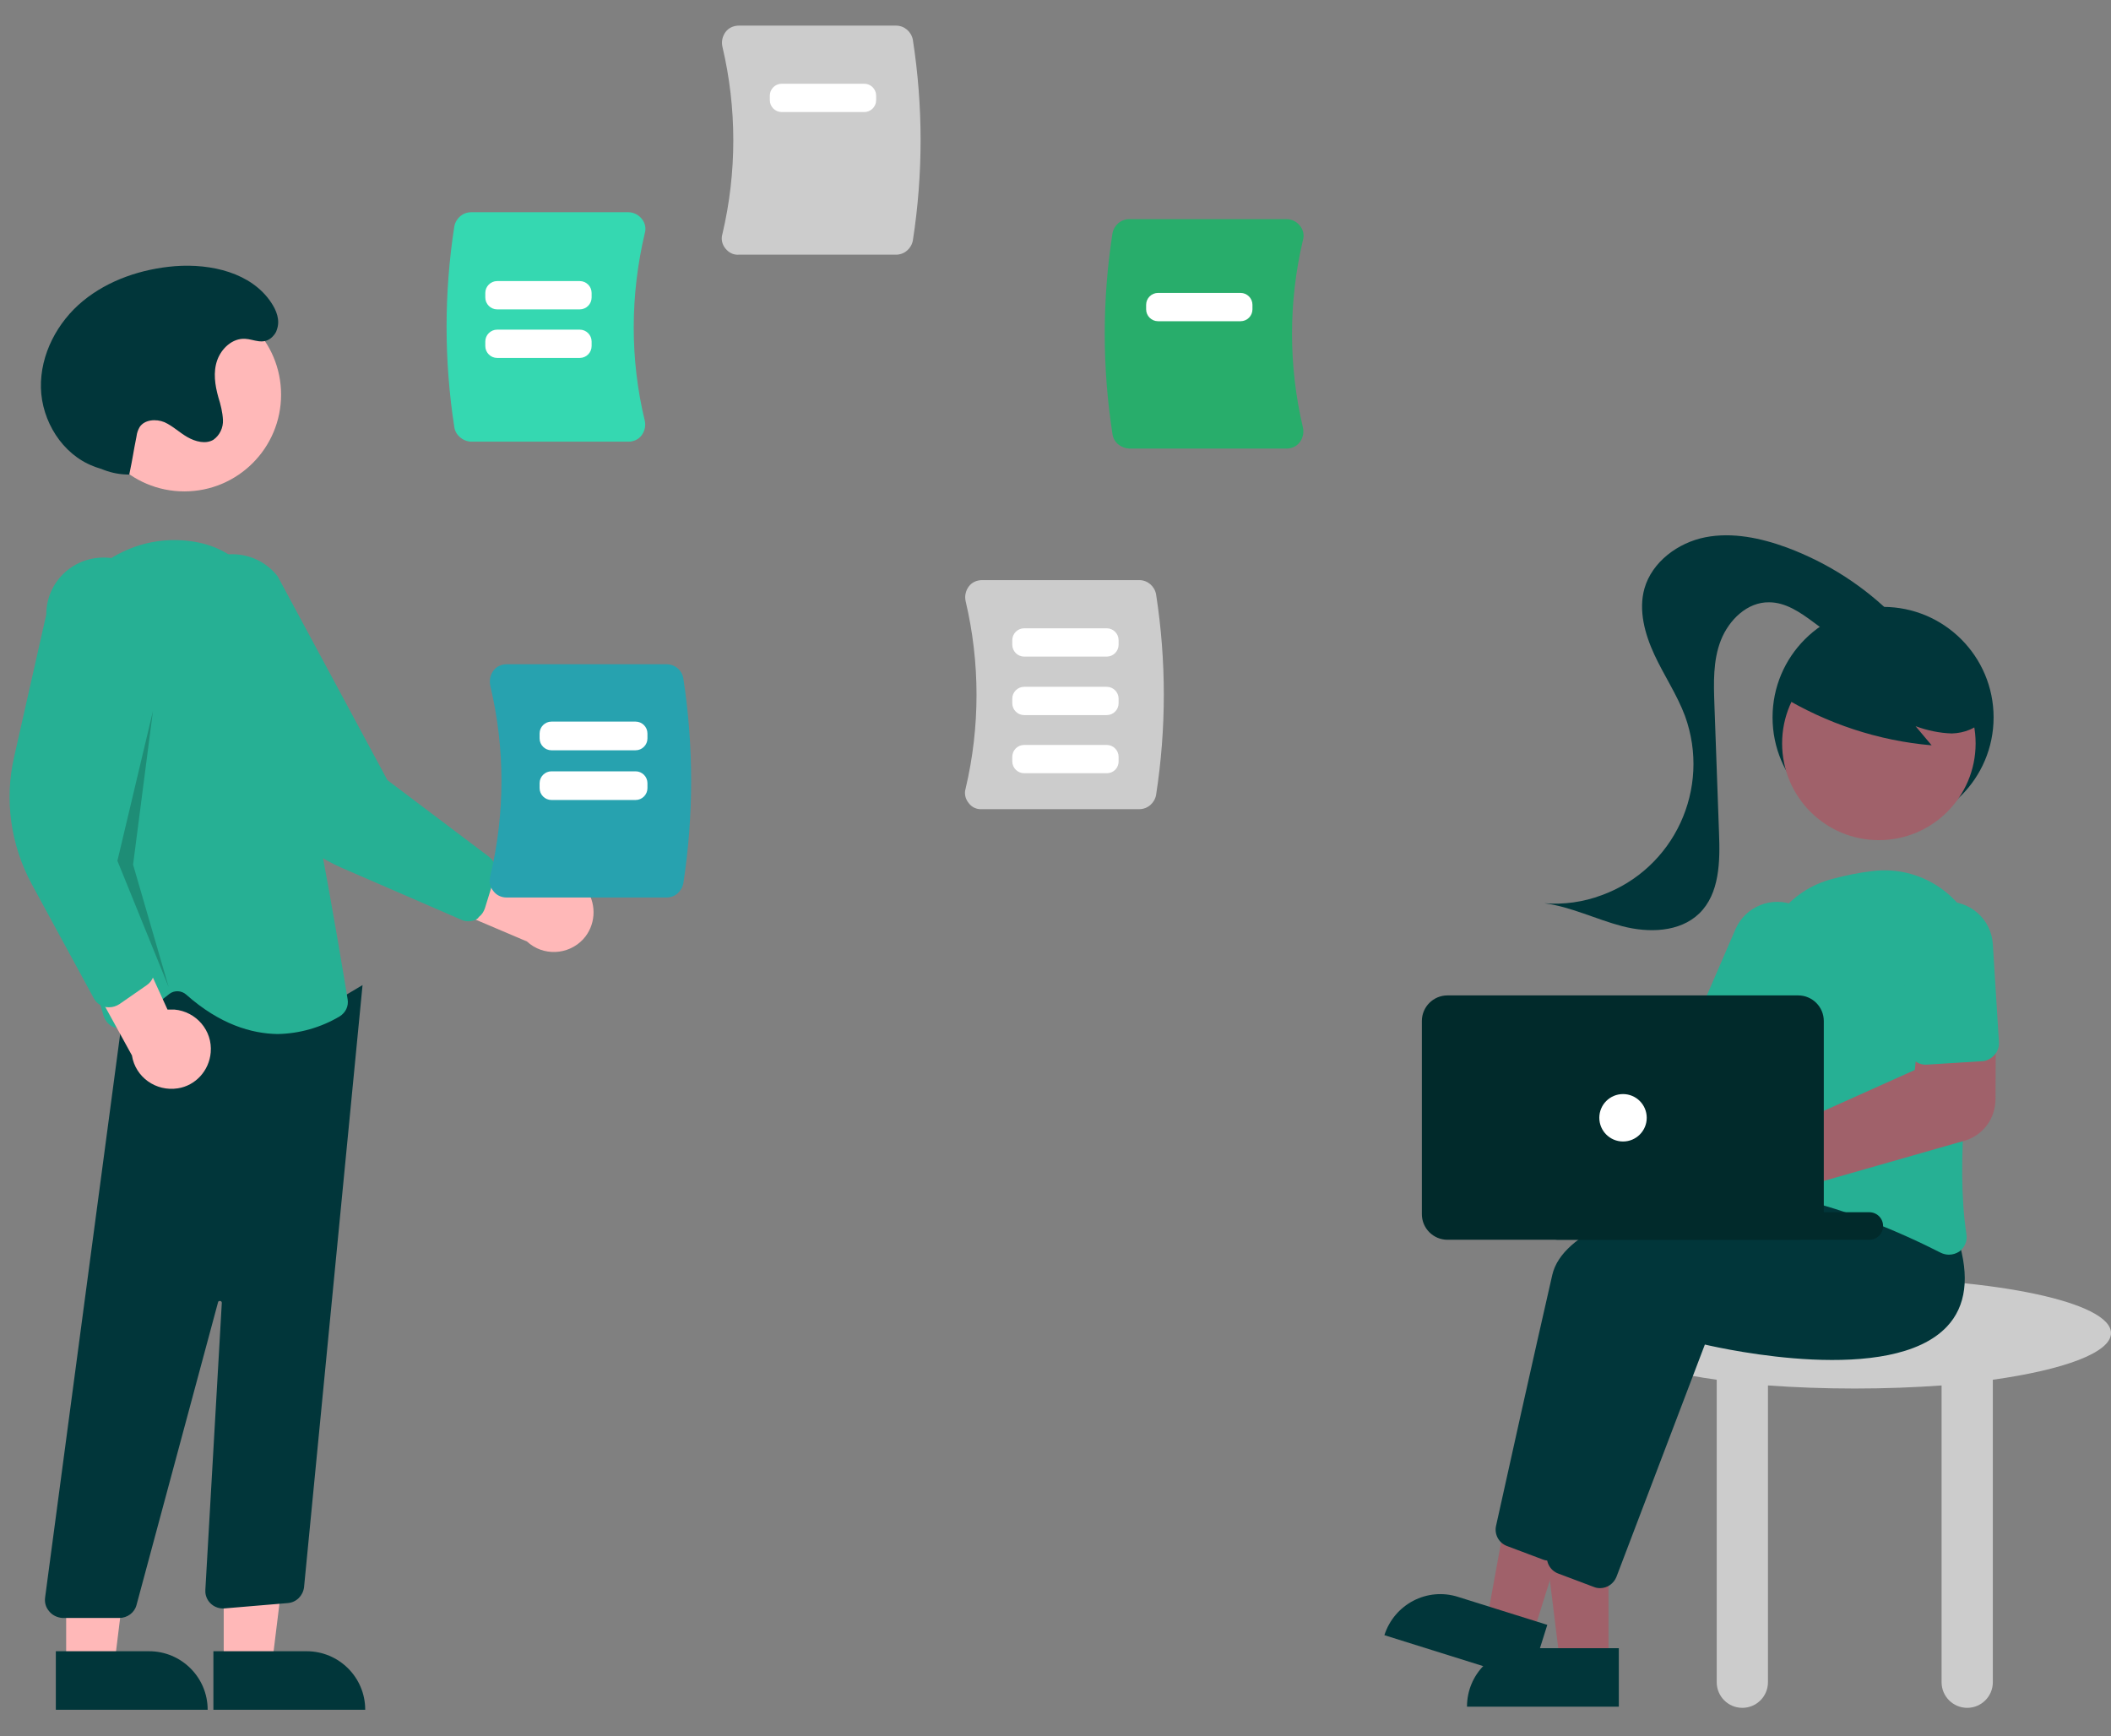 <?xml version="1.0" encoding="utf-8"?>
<!-- Generator: Adobe Illustrator 24.0.2, SVG Export Plug-In . SVG Version: 6.00 Build 0)  -->
<svg version="1.1" id="Capa_1" xmlns="http://www.w3.org/2000/svg" xmlns:xlink="http://www.w3.org/1999/xlink" x="0px" y="0px"
	 viewBox="0 0 552 454" style="enable-background:new 0 0 552 454;" xml:space="preserve">
<rect x="0" y="0" width="552" height="454" fill="#808080" stroke="none"/>
<style type="text/css">
	.st0{fill:#2F2E41;}
	.st1{fill:#FFB6B6;}
	.st2{fill:#E6E6E6;}
	.st3{fill:#F2F2F2;}
	.st4{fill:#01363A;}
	.st5{fill:#FFFFFF;}
	.st6{fill:#3F3D56;}
	.st7{fill:#26AF93;}
	.st8{fill:#CCCCCC;}
	.st9{fill:#E6E7E8;}
	.st10{fill:#26B094;}
	.st11{fill:#A0616A;}
	.st12{fill:#6C63FF;}
	.st13{opacity:0.1;enable-background:new    ;}
	.st14{fill:#034042;}
	.st15{fill:#012A2B;}
	.st16{fill:#FFB8B8;}
	.st17{opacity:0.2;enable-background:new    ;}
	.st18{fill:#28AD6B;}
	.st19{fill:#35D8B1;}
	.st20{fill:#27A2AF;}
</style>
<path class="st0" d="M-980.9,590.4c-1,1.3-2.8,1.8-4.3,1.3c-0.2-0.1-0.5-0.2-0.7-0.2c0.2-2.7,0.1-5.4-0.4-8
	c-0.2,2.3-0.7,4.5-1.6,6.6c-0.7-0.7-1.3-1.6-1.8-2.5c-0.8-1.9-1.4-4-1.6-6c-1.2-7.1-2.4-14.5-0.4-21.4c2.9-10.1,12-17.4,15.7-27.2
	l1.9-1.7c3.2,5.4,3.3,12.2,2,18.4c-1.3,6.2-3.9,12-6,18c-2.1,6-3.6,12.3-2.7,18.6C-980.4,587.5-980.1,589.2-980.9,590.4z"/>
<polygon class="st1" points="-1022.4,676 -1034.6,731.7 -981.4,749 -989.2,676 "/>
<path class="st2" d="M-647.2,971.5h24.1V861.1c-0.1-59.4-48.2-107.5-107.5-107.5h-223.9c-59.4,0.1-107.5,48.2-107.5,107.5v110.5
	h24.1v-75.5c0.1-59.9,48.6-108.5,108.5-108.5h173.7c59.9,0.1,108.5,48.6,108.5,108.5V971.5z"/>
<path class="st3" d="M-940,913.7l-25.7-7.8c-1.7-6.9-2.5-13.9-2.5-21c0-4.6,3.8-8.4,8.5-8.3c2,0,3.9,0.7,5.4,2
	c13.8,11.8,33.9,18.1,47,31.6c10.9,11.5,16,27.3,13.9,42.9l5.6,18.2c-25.5-1.8-48.8-14.7-64-35.3c-4.1-5.7-7.5-12-10.1-18.6
	C-951.1,916.3-940,913.7-940,913.7z"/>
<path class="st3" d="M-873.1,943.5l13.1-4c0-0.1,0-0.1,0.1-0.2c1-4.5-1.8-9-6.3-10.1c-2.1-0.5-4.3-0.1-6.1,1
	c-5.9,3.5-12.5,6.6-17.3,11.5c-5.6,5.8-8.2,13.9-7.1,21.9l-2.9,9.3c13-0.9,24.9-7.5,32.6-18c2.1-2.9,3.8-6.1,5.2-9.5
	C-867.4,944.8-873.1,943.5-873.1,943.5z"/>
<path class="st4" d="M-767,672.1h-51c-1.5,0-2.7,1.2-2.7,2.7v80.6h56.4v-80.6C-764.3,673.3-765.5,672.1-767,672.1
	C-767,672.1-767,672.1-767,672.1z M-792.4,717.8c-3.3,0-6-2.7-6-6v-9.3c0-3.3,2.7-6,6-6c3.3,0,6,2.7,6,6l0,0v9.3
	C-786.4,715.1-789,717.8-792.4,717.8z"/>
<path class="st4" d="M-682.6,546.3h-218c-3.9,0-7.1,3.2-7.1,7.1v147.1c0,3.9,3.2,7.1,7.1,7.1h218c3.9,0,7.1-3.2,7.1-7.1V553.4
	C-675.5,549.5-678.7,546.3-682.6,546.3z"/>
<path class="st5" d="M-684.4,551.4h-214.4c-2.1,0-3.8,1.7-3.8,3.8v143.5c0,2.1,1.7,3.8,3.8,3.8h214.4c2.1,0,3.8-1.7,3.8-3.8V555.2
	C-680.6,553.1-682.3,551.4-684.4,551.4z"/>
<path class="st6" d="M-820.9,752.8v7.8c0,0.8,0.7,1.5,1.5,1.5h53.8c0.8,0,1.5-0.7,1.5-1.5v-7.8H-820.9z"/>
<path class="st4" d="M-726.1,764.8h-127.5c-1.3,0-2.3-1.1-2.3-2.3c0-0.2,0-0.3,0.1-0.5l2-9.4c0.2-1.1,1.2-1.9,2.3-1.9h123.6
	c1.1,0,2.1,0.8,2.3,1.9l2,9.4c0.3,1.3-0.5,2.5-1.8,2.8C-725.8,764.8-726,764.8-726.1,764.8z"/>
<path class="st2" d="M-850.3,752.4h3c0.3,0,0.5,0.2,0.5,0.5v1.4c0,0.3-0.2,0.5-0.5,0.5h-3c-0.3,0-0.5-0.2-0.5-0.5v-1.4
	C-850.8,752.6-850.6,752.4-850.3,752.4z"/>
<path class="st2" d="M-842.5,752.4h3c0.3,0,0.5,0.2,0.5,0.5v1.4c0,0.3-0.2,0.5-0.5,0.5h-3c-0.3,0-0.5-0.2-0.5-0.5v-1.4
	C-843,752.6-842.7,752.4-842.5,752.4z"/>
<path class="st2" d="M-834.6,752.4h3c0.3,0,0.5,0.2,0.5,0.5v1.4c0,0.3-0.2,0.5-0.5,0.5h-3c-0.3,0-0.5-0.2-0.5-0.5v-1.4
	C-835.1,752.6-834.9,752.4-834.6,752.4z"/>
<path class="st2" d="M-826.8,752.4h3c0.3,0,0.5,0.2,0.5,0.5v1.4c0,0.3-0.2,0.5-0.5,0.5h-3c-0.3,0-0.5-0.2-0.5-0.5v-1.4
	C-827.2,752.6-827,752.4-826.8,752.4z"/>
<path class="st2" d="M-818.9,752.4h3c0.3,0,0.5,0.2,0.5,0.5v1.4c0,0.3-0.2,0.5-0.5,0.5h-3c-0.3,0-0.5-0.2-0.5-0.5v-1.4
	C-819.4,752.6-819.2,752.4-818.9,752.4z"/>
<path class="st2" d="M-811,752.4h3c0.3,0,0.5,0.2,0.5,0.5v1.4c0,0.3-0.2,0.5-0.5,0.5h-3c-0.3,0-0.5-0.2-0.5-0.5v-1.4
	C-811.5,752.6-811.3,752.4-811,752.4z"/>
<path class="st2" d="M-803.2,752.4h3c0.3,0,0.5,0.2,0.5,0.5v1.4c0,0.3-0.2,0.5-0.5,0.5h-3c-0.3,0-0.5-0.2-0.5-0.5v-1.4
	C-803.7,752.6-803.5,752.4-803.2,752.4z"/>
<path class="st2" d="M-795.3,752.4h3c0.3,0,0.5,0.2,0.5,0.5v1.4c0,0.3-0.2,0.5-0.5,0.5h-3c-0.3,0-0.5-0.2-0.5-0.5v-1.4
	C-795.8,752.6-795.6,752.4-795.3,752.4z"/>
<path class="st2" d="M-787.5,752.4h3c0.3,0,0.5,0.2,0.5,0.5v1.4c0,0.3-0.2,0.5-0.5,0.5h-3c-0.3,0-0.5-0.2-0.5-0.5v-1.4
	C-788,752.6-787.7,752.4-787.5,752.4z"/>
<path class="st2" d="M-779.6,752.4h3c0.3,0,0.5,0.2,0.5,0.5v1.4c0,0.3-0.2,0.5-0.5,0.5h-3c-0.3,0-0.5-0.2-0.5-0.5v-1.4
	C-780.1,752.6-779.9,752.4-779.6,752.4z"/>
<path class="st2" d="M-771.8,752.4h3c0.3,0,0.5,0.2,0.5,0.5v1.4c0,0.3-0.2,0.5-0.5,0.5h-3c-0.3,0-0.5-0.2-0.5-0.5v-1.4
	C-772.2,752.6-772,752.4-771.8,752.4z"/>
<path class="st2" d="M-763.9,752.4h3c0.3,0,0.5,0.2,0.5,0.5v1.4c0,0.3-0.2,0.5-0.5,0.5h-3c-0.3,0-0.5-0.2-0.5-0.5v-1.4
	C-764.4,752.6-764.2,752.4-763.9,752.4z"/>
<path class="st2" d="M-756,752.4h3c0.3,0,0.5,0.2,0.5,0.5v1.4c0,0.3-0.2,0.5-0.5,0.5h-3c-0.3,0-0.5-0.2-0.5-0.5v-1.4
	C-756.5,752.6-756.3,752.4-756,752.4z"/>
<path class="st2" d="M-748.2,752.4h3c0.3,0,0.5,0.2,0.5,0.5v1.4c0,0.3-0.2,0.5-0.5,0.5h-3c-0.3,0-0.5-0.2-0.5-0.5v-1.4
	C-748.7,752.6-748.5,752.4-748.2,752.4z"/>
<path class="st2" d="M-740.3,752.4h3c0.3,0,0.5,0.2,0.5,0.5v1.4c0,0.3-0.2,0.5-0.5,0.5h-3c-0.3,0-0.5-0.2-0.5-0.5v-1.4
	C-740.8,752.6-740.6,752.4-740.3,752.4z"/>
<path class="st2" d="M-732.5,752.4h3c0.3,0,0.5,0.2,0.5,0.5v1.4c0,0.3-0.2,0.5-0.5,0.5h-3c-0.3,0-0.5-0.2-0.5-0.5v-1.4
	C-733,752.6-732.7,752.4-732.5,752.4z"/>
<path class="st2" d="M-850.4,756.3h3c0.3,0,0.5,0.2,0.5,0.5v1.4c0,0.3-0.2,0.5-0.5,0.5h-3c-0.3,0-0.5-0.2-0.5-0.5v-1.4
	C-850.9,756.5-850.7,756.3-850.4,756.3z"/>
<path class="st2" d="M-842.6,756.3h3c0.3,0,0.5,0.2,0.5,0.5v1.4c0,0.3-0.2,0.5-0.5,0.5h-3c-0.3,0-0.5-0.2-0.5-0.5v-1.4
	C-843,756.5-842.8,756.3-842.6,756.3z"/>
<path class="st2" d="M-834.7,756.3h3c0.3,0,0.5,0.2,0.5,0.5v1.4c0,0.3-0.2,0.5-0.5,0.5h-3c-0.3,0-0.5-0.2-0.5-0.5v-1.4
	C-835.2,756.5-835,756.3-834.7,756.3z"/>
<path class="st2" d="M-826.8,756.3h3c0.3,0,0.5,0.2,0.5,0.5v1.4c0,0.3-0.2,0.5-0.5,0.5h-3c-0.3,0-0.5-0.2-0.5-0.5v-1.4
	C-827.3,756.5-827.1,756.3-826.8,756.3z"/>
<path class="st2" d="M-819,756.3h3c0.3,0,0.5,0.2,0.5,0.5v1.4c0,0.3-0.2,0.5-0.5,0.5h-3c-0.3,0-0.5-0.2-0.5-0.5v-1.4
	C-819.5,756.5-819.3,756.3-819,756.3z"/>
<path class="st2" d="M-811.1,756.3h3c0.3,0,0.5,0.2,0.5,0.5v1.4c0,0.3-0.2,0.5-0.5,0.5h-3c-0.3,0-0.5-0.2-0.5-0.5v-1.4
	C-811.6,756.5-811.4,756.3-811.1,756.3z"/>
<path class="st2" d="M-803.3,756.3h3c0.3,0,0.5,0.2,0.5,0.5v1.4c0,0.3-0.2,0.5-0.5,0.5h-3c-0.3,0-0.5-0.2-0.5-0.5v-1.4
	C-803.8,756.5-803.5,756.3-803.3,756.3z"/>
<path class="st2" d="M-795.4,756.3h3c0.3,0,0.5,0.2,0.5,0.5v1.4c0,0.3-0.2,0.5-0.5,0.5h-3c-0.3,0-0.5-0.2-0.5-0.5v-1.4
	C-795.9,756.5-795.7,756.3-795.4,756.3z"/>
<path class="st2" d="M-787.6,756.3h3c0.3,0,0.5,0.2,0.5,0.5v1.4c0,0.3-0.2,0.5-0.5,0.5h-3c-0.3,0-0.5-0.2-0.5-0.5v-1.4
	C-788,756.5-787.8,756.3-787.6,756.3z"/>
<path class="st2" d="M-779.7,756.3h3c0.3,0,0.5,0.2,0.5,0.5v1.4c0,0.3-0.2,0.5-0.5,0.5h-3c-0.3,0-0.5-0.2-0.5-0.5v-1.4
	C-780.2,756.5-780,756.3-779.7,756.3z"/>
<path class="st2" d="M-771.8,756.3h3c0.3,0,0.5,0.2,0.5,0.5v1.4c0,0.3-0.2,0.5-0.5,0.5h-3c-0.3,0-0.5-0.2-0.5-0.5v-1.4
	C-772.3,756.5-772.1,756.3-771.8,756.3z"/>
<path class="st2" d="M-764,756.3h3c0.3,0,0.5,0.2,0.5,0.5v1.4c0,0.3-0.2,0.5-0.5,0.5h-3c-0.3,0-0.5-0.2-0.5-0.5v-1.4
	C-764.5,756.5-764.3,756.3-764,756.3z"/>
<path class="st2" d="M-756.1,756.3h3c0.3,0,0.5,0.2,0.5,0.5v1.4c0,0.3-0.2,0.5-0.5,0.5h-3c-0.3,0-0.5-0.2-0.5-0.5v-1.4
	C-756.6,756.5-756.4,756.3-756.1,756.3z"/>
<path class="st2" d="M-748.3,756.3h3c0.3,0,0.5,0.2,0.5,0.5v1.4c0,0.3-0.2,0.5-0.5,0.5h-3c-0.3,0-0.5-0.2-0.5-0.5v-1.4
	C-748.8,756.5-748.5,756.3-748.3,756.3z"/>
<path class="st2" d="M-740.4,756.3h3c0.3,0,0.5,0.2,0.5,0.5v1.4c0,0.3-0.2,0.5-0.5,0.5h-3c-0.3,0-0.5-0.2-0.5-0.5v-1.4
	C-740.9,756.5-740.7,756.3-740.4,756.3z"/>
<path class="st2" d="M-732.6,756.3h3c0.3,0,0.5,0.2,0.5,0.5v1.4c0,0.3-0.2,0.5-0.5,0.5h-3c-0.3,0-0.5-0.2-0.5-0.5v-1.4
	C-733.1,756.5-732.8,756.3-732.6,756.3z"/>
<path class="st2" d="M-812.7,761h30.5c0.3,0,0.5,0.2,0.5,0.5v1.4c0,0.3-0.2,0.5-0.5,0.5h-30.5c-0.3,0-0.5-0.2-0.5-0.5v-1.4
	C-813.2,761.2-813,761-812.7,761z"/>
<path class="st3" d="M-716.4,587.4V663c0,10.5-8.5,19.1-19.1,19.1h-94.5c-7.6,0-14.5-4.5-17.5-11.5c-0.5-1.1-0.9-2.3-1.1-3.5
	c2,0.8,4.1,1.2,6.3,1.2h94.5c9.7,0,17.6-7.9,17.6-17.6v-75.5c0-2.2-0.4-4.3-1.2-6.3c1.2,0.3,2.4,0.6,3.5,1.1
	C-720.9,573-716.4,579.8-716.4,587.4z"/>
<polygon class="st1" points="-1069,887.9 -1078.4,893.7 -1106,859.8 -1092.1,851.2 "/>
<path class="st4" d="M-1060.9,900l-7.5,3.4l-4.5-6.5l-0.3,8.7l-20,8.9c-2.5,1.1-5.4,0-6.5-2.5c-0.7-1.5-0.6-3.2,0.3-4.6l11-18.2
	l-3.2-7.2l17.2-6.5L-1060.9,900z"/>
<path class="st4" d="M-1095.2,881.4l15.8-15.3c-11.8-29-12.7-47-29-82.1c38.7,7.9,66.4,7.4,98.4,0.3c10.8-2.4,38.8-24,36.5-35
	c-0.1-0.5-0.2-1-0.4-1.5c-3.4-11.7-1-29.6-8.5-42.6c-13.8-5.2-34.7,12.3-51,23c-7.9,5.1-2.1,12.2-8,14l-22.6,7.3l-55.4-8.9
	c-11.2-1.7-21.7,6-23.4,17.2c0,0.1,0,0.1,0,0.2c-0.1,0.6-0.2,1.2-0.2,1.8c2.5,14.1,5.2,27.8,8.1,40.9c0.9,4.2-0.6,12.3,2.8,12.4
	c3.5,0.1,2.1,8.5,3.2,12.5C-1122.2,850.5-1118,862.7-1095.2,881.4z"/>
<polygon class="st1" points="-1125.5,948.7 -1135.3,943.6 -1119.9,902.6 -1105.4,910.2 "/>
<path class="st4" d="M-1127.2,918.1l15.7,10.8c19.2-27.8,31.7-64.9,40.9-106.4c36.1-15.8,67.8-33.8,89.8-58c7.5-8.4,7-21.3-1.2-29.1
	c-0.4-0.4-0.8-0.7-1.2-1c-9.5-7.6-30.7-3.2-44.3-9.6l-24.2,33.5l2.8,7.8l-8.4,4.1l-7.1,3.5l-8.1,4l-26.7,13
	c-10.1,5.1-14.2,17.4-9.2,27.5c0,0,0,0.1,0.1,0.1c0.3,0.5,0.6,1.1,0.9,1.6l-9.9,49.4c0,0,2.7,8.6-1.6,7.8s-2,9.7-2,9.7
	L-1127.2,918.1z"/>
<path class="st4" d="M-1131.5,971.2l-7.3-3.8l2.3-7.6l-7,5.2l-19.4-10.1c-2.4-1.3-3.3-4.2-2.1-6.6c0.7-1.4,2.2-2.4,3.8-2.6l21.1-2.6
	l3.6-7l15.8,9.5L-1131.5,971.2z"/>
<path class="st1" d="M-918,756.6l-11.4-27.6l-9,5l5.4,28.1c-1.6,5.3,1.4,10.9,6.6,12.5c5.3,1.6,10.9-1.4,12.5-6.6
	C-912.5,763.7-914.2,759.1-918,756.6z"/>
<path class="st1" d="M-1109.7,538.3l17.4,24.3l7.6-6.9l-11.7-26.1c0.4-5.5-3.8-10.3-9.3-10.7s-10.3,3.8-10.7,9.3
	C-1116.6,532.7-1113.9,536.8-1109.7,538.3L-1109.7,538.3z"/>
<path class="st7" d="M-1031.2,692.4c-11.3,17.5,30,55.6,51.8,46.7c3.8-1.6,16.9-6.7,8-13.9s1,0.9,1.3-3.8c0.2-3.1-2.2-9.9,0.3-9.6
	s4-7-1.5-8.8c-3.9-1.4-6.6-4.9-7-9c-0.5-19.2,6-39.2,6-39.2l26.5,67.7c0,0-0.2,11.7,3.2,8.1s3.1,8,3.1,8s5,3.5,2.1,5.5s3.1,8,3.1,8
	l14-1c0,0-0.2-10.4-2.6-12.7c-2.4-2.3-1.2-5.9-1.2-5.9s-4.9-4.6-2.1-10c2.9-5.4-21-102-21-102c-1.9-9.5-9-17.1-18.4-19.6l-15.1-4.2
	l-2.7-10.7h-21.3l-3.7,7l-34-3c0,0-33.6-30.6-32-33c1.6-2.4-3.6-8-3.6-8s-4.5-1.5-1.9-2.2c2.5-0.8-2.2-2.6-2.2-2.6s-4.4-1.2-2.3-2.7
	c2.1-1.5-6.9-2.5-6.9-2.5l-11.7,9.5l2.4,4c0,0-1.4,5.4,0.4,3.5c1.9-2,2.2,3.8,2.2,3.8s1,6.3,6.6,8.2c5.7,1.9,10,20,10,20l48,40
	c-7.3,8.4-5.6,17.2,0.9,26.1L-1031.2,692.4z"/>
<circle class="st1" cx="-994.5" cy="555.9" r="23.1"/>
<path class="st0" d="M-974.4,549c-0.6,0.2-9.3,1.3-13,2c-3.7,0.7-4.3-4-7.3-3.1c0,0,0,0,0-0.1c-0.5-2.5-1.3-4.9-2.4-7.2
	c0.4,2.2,0.5,4.4,0.2,6.6c0,0.1,0,0.1,0,0.2c0,0.1,0,0.2,0,0.3c-3.2-1.4-5.2-0.1-7.4,0.3c-2.5,0.5-4.4,1.6-3,10
	c2.8,17.3,17.6,23.5,15,35c-0.5,2.3-1.8,5.1-3.3,5.8c-0.5-2.5-1.3-4.9-2.4-7.2c0.4,2.2,0.5,4.4,0.2,6.6c-2.5-2.7-4.2-11.9-12.5-19.3
	c-2-1.8-12.2-12.5-13.4-15c0.4,2,0.6,4.1,0.5,6.1c0,1.4-0.1,2.7-0.3,4.1c0,0.1,0,0.2,0,0.3c0,0.2,0,0.3-0.1,0.5c0,0.2,0,0.3-0.1,0.5
	c-3.3-0.5-6.3-1.1-7.7-2.4c-6.8-6.6,1.5-19.4,6-31c6.4-16.6,25.2-18.8,27-19c8-0.8,21.6,0.9,26,10
	C-969.3,539.4-971.3,548.1-974.4,549z"/>
<path class="st0" d="M-1023,552.8l16.7-26c-4-2.3-8.6-3.5-13.2-3.5c-4.7,0.1-9.1,2.2-12.1,5.7c-3.4,4.2-4,10.2-2.7,15.5
	c0.4,1.8,8.8-4.6,6.8-1.6c-1.6,2.3-4.3,12.2-5,15c-1.1,4.5-4.1,9.1-1.4,12.8c3.1,4.4,8.7,6.7,14.2,6.9c5.4,0.2,10.8-1.3,16-3
	L-1023,552.8z"/>
<path class="st7" d="M-1016.6,551.8c-0.6,0-1-0.4-1-1c0-0.4,0.3-0.8,0.7-1c0.3-0.4,0.2-2.3,0.1-3.7c-0.3-5.5-0.9-14.8,8.1-21
	c0.5-0.3,1.1-0.2,1.4,0.3s0.2,1.1-0.3,1.4l0,0c-8.1,5.6-7.6,13.8-7.3,19.3c0.2,3.1,0.3,5.4-1.6,5.8
	C-1016.5,551.7-1016.5,551.8-1016.6,551.8z"/>
<path class="st8" d="M-1252.9,970.9c0,0.7,0.5,1.2,1.2,1.2h715.3c0.7,0,1.2-0.5,1.2-1.2s-0.5-1.2-1.2-1.2h-715.3
	C-1252.3,969.7-1252.9,970.2-1252.9,970.9L-1252.9,970.9L-1252.9,970.9z"/>
<path class="st7" d="M-810.3,613.8h-15.1c-0.8,0-1.5-0.7-1.5-1.5c0-0.8,0.7-1.5,1.5-1.5h15.1c0.8,0,1.5,0.7,1.5,1.5
	C-808.8,613.1-809.5,613.8-810.3,613.8z"/>
<path class="st7" d="M-783.1,613.8h-15.1c-0.8,0-1.5-0.7-1.5-1.5c0-0.8,0.7-1.5,1.5-1.5h15.1c0.8,0,1.5,0.7,1.5,1.5
	C-781.6,613.1-782.3,613.8-783.1,613.8L-783.1,613.8z"/>
<path class="st7" d="M-769.5,625.9h-15.1c-0.8,0-1.5-0.7-1.5-1.5c0-0.8,0.7-1.5,1.5-1.5h15.1c0.8,0,1.5,0.7,1.5,1.5
	C-768,625.2-768.6,625.9-769.5,625.9z"/>
<path class="st7" d="M-796.6,625.9h-28.8c-0.8,0-1.5-0.7-1.5-1.5c0-0.8,0.7-1.5,1.5-1.5h28.8c0.8,0,1.5,0.7,1.5,1.5
	C-795.1,625.2-795.8,625.9-796.6,625.9z"/>
<path class="st7" d="M-742.2,613.8H-771c-0.8,0-1.5-0.7-1.5-1.5c0-0.8,0.7-1.5,1.5-1.5h28.8c0.8,0,1.5,0.7,1.5,1.5
	C-740.7,613.1-741.3,613.8-742.2,613.8L-742.2,613.8z"/>
<path class="st7" d="M-800,590.9h-28.8c-0.8,0-1.5-0.7-1.5-1.5c0-0.8,0.7-1.5,1.5-1.5c0,0,0,0,0,0h28.8c0.8,0,1.5,0.7,1.5,1.5
	C-798.5,590.2-799.1,590.9-800,590.9C-800,590.9-800,590.9-800,590.9z"/>
<path class="st7" d="M-797.6,599.7c-0.7,0-1.4-0.6-1.4-1.4c0-0.4,0.2-0.8,0.5-1.1l7.4-5.7c1.2-0.9,1.4-2.6,0.5-3.8
	c0-0.1-0.1-0.1-0.1-0.2l-6.2-6.7c-0.5-0.5-0.5-1.4,0.1-1.9c0.5-0.5,1.4-0.5,1.9,0.1c0,0,0,0,0,0l9.2,10c0.5,0.5,0.5,1.4-0.1,1.9
	c0,0-0.1,0.1-0.1,0.1l-10.9,8.5C-797,599.6-797.3,599.7-797.6,599.7z"/>
<path class="st7" d="M-830.3,599.7c0.7,0,1.4-0.6,1.4-1.4c0-0.4-0.2-0.8-0.5-1.1l-7.4-5.7c-1.2-0.9-1.4-2.6-0.5-3.8
	c0-0.1,0.1-0.1,0.1-0.2l6.2-6.7c0.5-0.6,0.5-1.4-0.1-1.9c-0.5-0.5-1.4-0.5-1.9,0.1l-9.2,10c-0.5,0.5-0.5,1.4,0.1,1.9
	c0,0,0.1,0.1,0.1,0.1l10.9,8.5C-830.9,599.6-830.6,599.7-830.3,599.7z"/>
<path class="st7" d="M-785.1,651.8h-28.8c-0.8,0-1.5-0.7-1.5-1.5c0-0.8,0.7-1.5,1.5-1.5h28.8c0.8,0,1.5,0.7,1.5,1.5
	C-783.6,651.2-784.2,651.8-785.1,651.8L-785.1,651.8L-785.1,651.8z"/>
<path class="st7" d="M-780,659.3c-0.7,0-1.4-0.6-1.4-1.4c0-0.4,0.2-0.8,0.5-1.1l7.4-5.7c1.2-0.9,1.4-2.6,0.5-3.8
	c0-0.1-0.1-0.1-0.1-0.2l-6.2-6.7c-0.5-0.6-0.5-1.4,0.1-1.9c0.5-0.5,1.4-0.5,1.9,0.1l9.2,10c0.5,0.5,0.5,1.4-0.1,1.9
	c0,0-0.1,0.1-0.1,0.1l-10.9,8.5C-779.4,659.2-779.7,659.3-780,659.3z"/>
<path class="st7" d="M-830.3,659.3c0.7,0,1.4-0.6,1.4-1.4c0-0.4-0.2-0.8-0.5-1.1l-7.4-5.7c-1.2-0.9-1.4-2.6-0.5-3.8
	c0-0.1,0.1-0.1,0.1-0.2l6.2-6.7c0.5-0.5,0.5-1.4-0.1-1.9c-0.5-0.5-1.4-0.5-1.9,0.1c0,0,0,0,0,0l-9.2,10c-0.5,0.5-0.5,1.4,0.1,1.9
	c0,0,0.1,0.1,0.1,0.1l10.9,8.5C-830.9,659.2-830.6,659.3-830.3,659.3z"/>
<path class="st7" d="M-827.7,655.1l6.1-13.9c0.3-0.8,1.2-1.1,2-0.8c0.8,0.3,1.1,1.2,0.8,2l-6.1,13.9c-0.3,0.8-1.2,1.1-2,0.8
	C-827.7,656.8-828,655.9-827.7,655.1C-827.7,655.1-827.7,655.1-827.7,655.1L-827.7,655.1z"/>
<path class="st9" d="M-613.3,44.1h-66.8c-2.3,0-4.2-1.9-4.2-4.2s1.9-4.2,4.2-4.2h66.8c2.3,0,4.2,1.9,4.2,4.2S-611,44.1-613.3,44.1z"
	/>
<path class="st9" d="M-561.2,58.2h-118.9c-2.3,0-4.2-1.9-4.2-4.2s1.9-4.2,4.2-4.2h118.9c2.3,0,4.2,1.9,4.2,4.2
	S-558.9,58.2-561.2,58.2L-561.2,58.2z"/>
<path class="st9" d="M-561.2,72.1h-118.9c-2.3,0-4.2-1.9-4.2-4.2s1.9-4.2,4.2-4.2h118.9c2.3,0,4.2,1.9,4.2,4.2
	S-558.9,72.1-561.2,72.1L-561.2,72.1z"/>
<path class="st4" d="M-548.6,144.4v-2c-23,0-43-18.8-48.4-44.9l8.7,2.2c-4.2-4-8.4-10.6-11-16c-1.5,5.8-4.4,13.1-7.8,17.8l8.2-3.9
	C-593.6,124.9-572.6,144.4-548.6,144.4z"/>
<path class="st10" d="M-557.3,68.3c0,2.2-1.8,4-4,4h-51.8c-2.2,0-4-1.8-4-4c0-2.2,1.8-4,4-4h51.8C-559.1,64.3-557.3,66.1-557.3,68.3
	z"/>
<g>
	<path class="st1" d="M-790.4,290c-0.8-2.7-2.1-5.1-3.7-6.8l-5.8-26.6l-12.7,3.1l7.3,26.7c-0.5,2.3-0.4,4.9,0.4,7.7
		c1.8,6.3,6.5,10.4,10.6,9.3S-788.6,296.3-790.4,290L-790.4,290z"/>
	<path class="st10" d="M-792.1,115.5c0,0-13.7-0.5-21.7,8.5c-9.1,11.1-15.4,54.8-10.7,57.7l12.7,90.1l18.1-2.5l-4.6-108.1
		L-792.1,115.5L-792.1,115.5L-792.1,115.5z"/>
</g>
<polygon class="st4" points="-699.4,267.3 -702.7,377.2 -749.9,377.2 -751.8,334.9 -760.2,377.2 -810.9,377.2 -804.6,304.4 
	-798.1,289.1 -793.6,278.7 "/>
<path class="st10" d="M-736.9,97.6l-32.8-2l-10.9,13.9c-9.5,2-18,4.6-23.9,9c1.4,41.7-1.7,96,10.9,106.5l-11.2,79.2
	c0,0,4.5-3.9,12.1-2.5c2.6,0.5,5.8,6.4,9,6.7c24.7,2.7,64.6-0.1,84.4-41l-7.7-59.3l2-86.6c-6.2-4.9-14-8.1-22.9-10L-736.9,97.6
	L-736.9,97.6L-736.9,97.6z"/>
<g>
	<path class="st1" d="M-673.7,73.3c0.4,3.5-0.1,6.7-1.1,9.3l5.5,32.7l-15.6,2.1l-3.9-33.4c-1.6-2.3-2.7-5.4-3-8.9
		c-0.8-7.9,2.6-14.7,7.6-15.2C-679.2,59.5-674.5,65.5-673.7,73.3L-673.7,73.3L-673.7,73.3z"/>
	<path class="st10" d="M-725.6,123.9c-1.6,2.4-1.2,5.1-1.6,8.4c-1.7,13.8,24.8,54.7,43.2,59.4c2.4,0.6,3.8,3.2,6.2,3.7l0,0
		c7.2,1.5,13.9-4.2,13.5-11.5l-5-94.3l-20.9,7.1l1.3,48.9c-0.1-10.1-9.4-20.5-16.5-24.8C-705.3,121-719.6,115.1-725.6,123.9
		L-725.6,123.9z"/>
</g>
<g>
	<circle class="st1" cx="-749.9" cy="64.1" r="28.9"/>
	<path class="st4" d="M-723,42.8c-0.2,0.1,3.8-3.9,4-4c4-2-0.1,17.5-3,16.9c-7.1-1.3-10.1-4-12.9,2.6c-0.8,1.9-1.2,3.9-2.7,5.3
		c-2.1,1.8-5.5,1.7-7.1,3.8c-1.3,1.7-1,4.3,0,6.2c1,2,2.5,3.6,3.4,5.6c1,2.2-3.3,9.4-5,13.4v0l0,0c-0.4,1.1-1.5-2-2.6-2.3
		c-1.3-0.4-3.3,2.7-5.4,2.2c0,0,0,0,0,0c-2-0.6-4.2-1.2-6.4-1.8h0c-6.2-1.7-7.8,0.7-8.1,0.7l-3.9-4c-1.3-1-1.2-4.1-2.1-4.9
		c-0.8-0.7-2.7,0.9-3.2,0.2c-2.8-3.2-3.4-6.5-5-12.8c-1.5-5.8-4.6-23.2,1.8-24c6-0.7,1.6-9,7.6-8.7c-0.4-1.5,0.3-3.1,1.4-4.2
		c1.1-1.1,2.5-1.8,4-2.4c7.1-2.9,5.9-5.4,13.4-3.7c0.7-1,10.3-3.8,11.7-3.4c0.1,0-2.1,4.3,3.3,3.4c-0.2,1.2,2.7-1.4,3,3
		c5.7-3.4,8.8,4.8,9,6c0.2,1.5-2,0.7-0.5,1c0.9,0.1,2.4,2,2.3,2.9c0.6-0.9,1.3-1.7,2-2.6c0.1,0,0.2,0,0.3,0c3,0.6-0.4,10.5-0.3,7.4
		C-724,38.8-720,42.2-723,42.8L-723,42.8L-723,42.8z"/>
</g>
<path class="st4" d="M-354,36.9c-1.1,8.8-2.2,17.6-3.5,26.3c-0.5,3.6-1.1,7.2-2.5,10.5c-1,2.3-2.3,4.3-3.7,6.3
	c-1.6,2.4-3.2,4.9-5.4,6.8c-2.2,1.9-5,3.2-7.9,3c7.7-5.2,12.8-13.9,13.6-23.1c0.4-4.3-0.1-8.7-0.2-13c-0.1-4.3,0.3-8.8,2.3-12.7
	c2-3.9,6-6.9,10.3-6.8L-354,36.9C-354,36.9-354,36.9-354,36.9z"/>
<g>
	<path class="st11" d="M-431.7,224.3L-431.7,224.3c-6.2,5.1-13.9,5.9-17.1,2c-3.2-4-0.8-11.3,5.5-16.4c2.7-2.2,5.7-3.6,8.5-4.2
		l26.7-21.1l9.6,12.7l-27.4,19.5C-427,219.4-429,222.1-431.7,224.3L-431.7,224.3L-431.7,224.3z"/>
	<path class="st10" d="M-426.7,195.6l39.8-37.8l4-3c0,0,22.8-22.3,28.8-22.8c2.5-0.2,5,0.4,7.1,1.8c3.4,2.2,5.2,5.9,5.2,9.5
		c0,3.1-1.2,6.1-3.8,8.4l-36.4,32.7l-15.5,13.9l-19.3,17.3l-2-4l-6.6-13.5L-426.7,195.6L-426.7,195.6L-426.7,195.6z"/>
</g>
<path class="st11" d="M-341.6,170l-39.9,12.2c6.7,1.9,9.5,42.5,3.3,43.8c0,0,66,4.7,62.4,0c-4.4-5.7,1.5-43.8,4.3-43.8L-341.6,170z"
	/>
<path class="st4" d="M-288.5,377.2l-3.5-42c0-15-1-28.6-2.5-40.7c-6.3-48.6-22-73.5-22-73.5h-58.7c-0.1,0.1-0.2,0.2-0.2,0.2l0,0
	c-13.9,14.6-21.1,51.2-24.3,73.3c-1.5,10.5-2.1,17.8-2.1,17.8l-5.7,51l4.2,14h34.2l-0.5-3l22-79.8l0.3-1l0.2,1l20.4,82.8
	L-288.5,377.2L-288.5,377.2z"/>
<path class="st10" d="M-374,145.8l12.4-25l10.5-18.2l8.5-8.6h23.1l2.2,8.6l12.9,7.2l4.6,35.9l-16.3,77.9
	c-19.4-15.8-59.3-20.2-59.3-20.2l-6.5-18.8l-4.3-22.7l-0.5-2.7L-374,145.8L-374,145.8L-374,145.8L-374,145.8z"/>
<g>
	<path class="st11" d="M-375.5,191.1L-375.5,191.1c-8-0.2-14.4-4.6-14.3-9.7c0.1-5.1,6.8-9.1,14.8-8.8c3.5,0.1,6.7,1,9.2,2.4l34,1.4
		l-1,16l-33.4-3.1C-368.7,190.5-372,191.2-375.5,191.1L-375.5,191.1L-375.5,191.1L-375.5,191.1z"/>
	<path class="st10" d="M-332,136.7l32.1,31.9l-55.9,5.7l-13,18.3l77.9,2.6c7,2.5,14.5-2.4,15.1-9.8v0c0.2-2.5-15.8-66.3-25.5-72.2
		C-312.6,106.2-332,136.7-332,136.7l6.3-10.6L-332,136.7L-332,136.7z"/>
</g>
<circle class="st11" cx="-335.9" cy="62.2" r="26.2"/>
<path class="st4" d="M-278.4,143.9c-0.7,2.5-5.8,3.8-7,7c-3.8,2.2-1.7-15.6-3.3-16.7c-1.2-0.9-1.5,1.3-1.8-0.6
	c-1-6.9-7.7-5.4-12.6-6.5c-0.6-1.1-1-2.1-1.3-3.2c-0.5-1.9-2.8-2.5-4.1-1.1c-0.6-0.5-1-2.4-1.5-4.3c-0.3-1.4-0.6-2.8-1-3.6l-3.4-7.7
	l1.1,5.8c-2.2-0.8-4.5,0-5.8-2.7c-1.7-3.6-2.3-7.7-1.1-11.4c1.1-3.4,3-10.2,5.1-15.8c-2.4,1.7-5.2,3-8.5,3.6c1.2-2.2,2.4-4.5,2.9-7
	c0.5-2.5,0.2-5.2-1.4-7.2c-1.3-1.6-3.2-1.2-4.8-2.5c-1.3-1-2.3-3.6-3.1-5c3.2,10.7,5.7,22.1,1.6,32.3c-2.8,7.1-8.8,12.8-16,15.5
	c3.8-2.7,7.5-5.6,10.4-9.3c3.1-4,5-9,4.4-14c-1-7.8-15.4-32.5-17.2-37.4c1,4.7,0.6,8.4-2,10.5c-0.7-6.9-8.2-6.3-12.3-9
	c0,0-3.2-17.9,4.3-18c3.6,0,7.3-8.5,10.6-10c5.2-2.4,8.4-0.8,14.1-0.6c5.8,0.2,11.3,2.6,14.8,7.2c1.8,2.4,2.5,0.5,5.3,2
	c2.6,1.4,4.4,0.1,7.4,0.2c6,0.2,11.7,3.3,15.1,8.3c3.3,4.9,5.4,4.5,4.1,12.1c0,0.1,0,0.3,0,0.5c0.7,12-1.1,24.1-5.9,35.1
	c-1.5,3.4,5.7,6.9,5.7,11.2c0,4.9-8,9.4-7.2,11.5c2.1,10.2,14,7.9,11.2,24.9C-281.8,139.2-277.9,142.2-278.4,143.9L-278.4,143.9z"/>
<path class="st0" d="M-351,112.8c0.2-0.1,0.4-0.1,0.7-0.2c-0.3,0.2-0.5,0.4-0.8,0.6L-351,112.8z"/>
<path class="st10" d="M-314.1,28.9c-2.9,0.4-5.7-4.3-4.1-10.9c3.5,5.4,5.3,11.5,5.6,18.1l-1.9,0.6L-314.1,28.9L-314.1,28.9z"/>
<path class="st10" d="M-299.5,22.8c-1.9,6.9-11.8,11.5-13.6,9.1l-0.2,4.1l-1.2-1.6C-311,29.2-306.1,25.1-299.5,22.8
	C-299.5,22.8-299.5,22.8-299.5,22.8z"/>
<g>
	<path class="st9" d="M-516.5,208.7c0-2.3,1.9-4.2,4.2-4.2h66.8c2.3,0,4.2,1.9,4.2,4.2c0,2.3-1.9,4.2-4.2,4.2h-66.8
		C-514.6,212.9-516.5,211-516.5,208.7z"/>
	<path class="st9" d="M-516.5,236.6c0-2.3,1.9-4.2,4.2-4.2h66.8c2.3,0,4.2,1.9,4.2,4.2c0,2.3-1.9,4.2-4.2,4.2h-66.8
		C-514.6,240.7-516.5,238.9-516.5,236.6z"/>
	<path class="st9" d="M-564.4,226.9c-2.3,0-4.2-1.9-4.2-4.2c0-2.3,1.9-4.2,4.2-4.2h118.9c2.3,0,4.2,1.9,4.2,4.2
		c0,2.3-1.9,4.2-4.2,4.2H-564.4z"/>
</g>
<g>
	<path class="st4" d="M-573.2,187.2l-8.2-3.9c3.4,4.7,6.3,12,7.8,17.8c2.6-5.4,6.9-12.1,11-16l-8.7,2.2
		c5.3-26.1,25.4-44.9,48.4-44.9v-2C-546.9,140.4-567.8,160-573.2,187.2L-573.2,187.2z"/>
	<path class="st10" d="M-535.5,227h-51.8c-2.2,0-4-1.8-4-4c0-2.2,1.8-4,4-4h51.8c2.2,0,4,1.8,4,4C-531.6,225.2-533.3,227-535.5,227z
		"/>
</g>
<ellipse transform="matrix(0.16 -0.987 0.987 0.16 -591.218 -408.722)" class="st4" cx="-535.8" cy="143.1" rx="15.6" ry="15.6"/>
<circle class="st9" cx="-620.4" cy="20.7" r="9.6"/>
<circle class="st9" cx="-507.9" cy="186.9" r="9.6"/>
<path class="st3" d="M1478,245.7l-2.7,21.6l-6.7,53.7h-135.4c1.1-12,2.5-29.4,4-48.1c0.2-1.9,0.3-3.7,0.5-5.6
	c3.9-47,8.1-100.2,8.1-100.2l17.8,3.3l34.5,6.4l14.1,2.6l37.7,7C1468.7,190,1481.6,217.2,1478,245.7L1478,245.7z"/>
<polygon class="st1" points="1375.6,80.1 1392.3,109.3 1360.3,131.9 1346.6,96.1 "/>
<circle class="st1" cx="1354.4" cy="66.4" r="41.2"/>
<path class="st4" d="M1351.5,75.7c-3.3-5-2-7.6-4.7-9.4c0,0-1.1-0.7-9-1.2l0,0c-1.8-12.7-4-14.3-4-14.3c-2.5-1.8-6.3-1.2-8.7-0.1
	c-5,2.3-4.4,7.3-7.7,8.2c-4.6,1.3-13-6.1-13.9-14.6c-0.7-6.9,3.8-13.6,5.5-13.3c1.8,0.4,5.9-5,8.2-4.9c1.5,0.1,7.9-2.7,9.6-2.5
	c1.9,0.2,8,3.4,8.2,2.7c1.8-5.1,1.3-6.5,2.8-7.9c2.7-2.6,7-0.8,13.9,0.2c14.1,2,16.5-2.7,23.7,0.5c3.6,1.6,6.7,5.9,12.6,14.4
	c8.3,11.9,12.5,17.8,12.5,24.8c0,7.1-3.4,6.6-4.9,17.1c-1.7,11.7,1.9,17-2,20.8c-3,2.9-9.1,3.6-12.3,1.1c-5.5-4.4,1.7-15-4.4-22.8
	c-3.7-4.8-11.2-6.9-14.7-4.5c-3.9,2.7-1.7,10.5-4.5,11.2C1355.5,81.8,1352,76.5,1351.5,75.7L1351.5,75.7z"/>
<path class="st10" d="M1447.5,238.1c-1.2,19.7-5.7,25.9-7.3,49.1c-0.3,5.1-0.6,11-0.6,18.1c0,1.8,0,3.5,0,5.2c0,3.6-0.1,7-0.5,10.5
	c-0.3,2.8-0.9,5.6-1.8,8.5h-88.8c0,0,0,0,0-0.1c-0.5-2.3-0.8-4.4-1.1-6.5c-0.1-0.7-0.2-1.3-0.2-2c-0.1-0.8-0.2-1.5-0.2-2.2
	c-0.3-2.9-0.5-5.7-1.2-8.3c-0.9-3.6-2.4-7.1-5.6-10.4c-1.3-1.4-2.6-2.4-3.9-3.3c-0.3-0.2-0.5-0.3-0.7-0.5c-3.5-2.4-6.9-4.2-9.8-9.1
	c0-0.1-0.1-0.1-0.1-0.2c-0.5-0.9-1.8-3.2-2.7-6.2c-1-3.2-1.6-7.1-0.5-11.2c2.6-9.6,12.1-10.6,19.9-20.3c0.8-1,1.7-2.2,2.5-3.5
	c3.5-5.7,4.5-10.8,5.6-16.8c0.2-1,0.3-1.9,0.5-2.9c0.1-0.7,0.2-1.4,0.3-2.1c0.6-5.7,0.3-10.6-0.4-15c-2.4-14.4-9.4-23.3-4.4-36.3
	c1.6-4.1,3.8-7.1,6-9.7c4.7-5.5,9.6-9.1,8.7-16.3c-0.9-7.2-6.3-8.2-6.9-14.5c-0.3-3.2,0.7-6.5,2.7-9.8v0c6.2-10.6,21.8-20.3,31.7-20
	c1.8,0.1,3.5,0.5,4.8,1.3c4.9,2.9,2.9,9.2,10.3,18c5.6,6.5,11.9,9.2,14.3,10.4c9.5,4.9,17.2,19.5,22.4,38.1c0,0.1,0.1,0.3,0.1,0.4
	c3.2,11.7,5.5,24.9,6.6,38.4c0.5,5.7,0.8,11.4,0.8,17.1C1447.9,230.7,1447.8,234.6,1447.5,238.1z"/>
<g>
	<polygon class="st1" points="1381,305.5 1379.2,310.5 1378.1,313.7 1375.4,321 1372.4,329.5 1352.7,329.5 1356,321 1357.5,317.1 
		1360.1,310.5 1364.3,299.5 	"/>
	<path class="st10" d="M1440.5,168.6c0,0.7-0.1,1.4-0.2,2.2c-0.8,7.9-2.6,22.1-5.3,38.4c-1.4,8.5-3.1,17.7-5,26.7
		c-4,19.5-9,38.8-14.7,51.4c-1,2.3-2,4.3-3.1,6.2c-0.8,1.4-1.7,2.8-2.5,4.1c-2.9,4.4-6.1,8.6-9.5,12.6c-0.1,0.2-0.3,0.3-0.4,0.5
		c-0.5,0.6-1.1,1.3-1.7,1.9c-2.7,3.1-5.5,6-8.3,8.6c-3.3,3.2-6.5,6.1-9.3,8.5h-31.9l-0.1-0.1l-4.6-2c0,0,1.3-1.5,3.5-4.4
		c0.5-0.6,0.9-1.2,1.5-2c0.6-0.9,1.3-1.8,2.1-2.9c1.5-2.2,3.3-4.7,5.2-7.6c3.6-5.6,7.8-12.5,12-20.5c0.5-0.9,1-1.9,1.5-2.8
		c0,0,0-0.1,0-0.1c0.8-1.6,1.7-3.3,2.5-5c7-14.5,8.9-26.5,9.5-30.3c0.8-5.5,1.9-13.2,1.6-21.7c-0.2-5.6-1-11.5-2.9-17.3v0
		c-0.4-1.2-0.9-2.5-1.4-3.7c-0.9-2.2-2-4.4-3.3-6.5c-5.6-9.4-10.2-9.8-13.9-20c-1.1-3-3.5-9.9-2.8-17.1v0c0.1-0.9,0.2-1.8,0.4-2.7v0
		c0-0.3,0.1-0.5,0.2-0.8c0.6-2.2,1.5-4.4,2.9-6.5c2.8-4,6.6-6.4,10-7.9l0,0c3.9-1.6,7.3-2,8-2c14.6-1.3,25.9,11,32.1,17.7
		c2.4,2.6,4.6,4.8,6.6,6.5c15.6,13.9,19.8,5,20.9,0.4C1440.4,169.6,1440.5,169,1440.5,168.6L1440.5,168.6z"/>
	<path class="st12" d="M1440.6,168.1c0,0,0,0.2,0,0.5C1440.6,168.4,1440.6,168.3,1440.6,168.1
		C1440.6,168.1,1440.6,168.1,1440.6,168.1z"/>
</g>
<path class="st2" d="M1361.2,379.1h-536c-5,0-9,4-9,9c0,5,4.1,9,9,9h536c5,0,9-4,9-9C1370.2,383.1,1366.1,379.1,1361.2,379.1z"/>
<path class="st2" d="M1242.2,425.8H944.1c-5,0-9,4-9,9s4,9,9,9h298.1c5,0,9-4.1,9-9S1247.2,425.8,1242.2,425.8z"/>
<polygon class="st1" points="884.8,82 918.5,67.8 933,97.5 897.5,112 "/>
<polygon class="st13" points="884.8,82 918.5,67.8 933,97.5 897.5,112 "/>
<path class="st10" d="M889.6,70.7l33.3,38.4c0,0-23.2,73.2-46.4,79.7s-65.9,38.4-65.9,38.4L757,192.4l26.1-38.4
	c0,0,63-86.2,79.7-86.2C879.4,67.8,889.6,70.7,889.6,70.7L889.6,70.7z"/>
<path class="st4" d="M844.5,321H767l-4.9-6.6l-20-26.8l-4.6-6.2c0,0-17.4-31.9-13.8-60.9s41.3-35.5,41.3-35.5h1.6l46.1,40.5
	l-2.8,37.7l14.6,24.3L844.5,321z"/>
<polygon class="st0" points="782.8,321 762,321 762,290.3 "/>
<path class="st3" d="M1231.3,274.3l-2.6,13.4l-6.4,33.3h-129c1-7.5,2.4-18.2,3.9-29.8c0.1-1.2,0.3-2.3,0.4-3.5
	c3.7-29.2,7.7-62.2,7.7-62.2l17,2.1l32.9,4l13.4,1.6l35.9,4.4C1222.4,239.7,1234.7,256.6,1231.3,274.3L1231.3,274.3z"/>
<path class="st0" d="M1413.8,321h-69.9c1.1-1.3,1.7-2,1.7-2l21-3.5l43.2-7.1C1409.7,308.5,1411.7,313.6,1413.8,321L1413.8,321z"/>
<polygon class="st11" points="1117.1,96.5 1147.6,139.5 1094.5,141.1 1088.8,100.7 "/>
<polygon class="st13" points="1117.1,96.5 1147.6,139.5 1094.5,141.1 1088.8,100.7 "/>
<path id="uuid-ae755ff6-bb09-410e-86b1-7d1b81a37005-482" class="st11" d="M967.1,185.7c-3.9-11.3-12.9-18.4-20-15.9
	c-7.2,2.5-9.8,13.6-5.9,24.9c1.5,4.5,4.1,8.6,7.5,11.9l17.1,47.5l22.1-8.5l-19.2-45.9C969.3,194.9,968.8,190.1,967.1,185.7
	L967.1,185.7z"/>
<path class="st8" d="M1173,163.7l0,43.8l-4.1,16.2l-8.4,33.3l-6.1,30.6l-4.6,22.8l-1.6,8.2c-1.2,0.8-2.4,1.6-3.7,2.4h-106
	c-6-3.6-9.4-6.4-9.4-6.4s1.7-1.6,3.6-4.1c3.2-4.2,7.1-11.2,4.7-17.8c-0.5-1.4-0.6-3.1-0.5-5c1-12.5,14.1-33.6,14.1-33.6l-2.7-31.3
	l-1.2-13.7l8.4-66.9l27.3-15.9l4.7-0.5l46.5-2.5l19.2,1.1l0.9,0.2L1173,163.7L1173,163.7z"/>
<g>
	<polygon class="st1" points="1175.1,321 1151.9,321 1150.9,310.5 1150.9,310.3 1157.4,309.9 1174.5,308.7 1174.8,315 1175,319.8 	
		"/>
	<path class="st8" d="M1180.8,174.3l9.7,57.1l-7.9,56.2l-1.2,8.8l-2.2,15.5l-0.7,4.8l0,0.5l0.2,3.9h-27.5l-1-10.5l-0.1-0.9
		l-2.1-21.5l0-0.4l-4.4-45.6l8.6-33l0.6-2.4v0l3.8-56.5l-2.9-25.7l0-0.2c0.1,0,0.1,0.1,0.2,0.1c0.2,0.1,0.3,0.2,0.4,0.3
		C1171.2,135.4,1181.3,154.3,1180.8,174.3L1180.8,174.3z"/>
</g>
<path class="st8" d="M1065.4,153.1l-10.6-11c0,0-22.7,10.2-23.8,15.9c-1.1,5.7-41.1,88.9-41.1,88.9l-17.4-46.5l-22.7,15.1
	c0,0,18.2,72.2,35.2,75.6s74-85.4,74-85.4L1065.4,153.1L1065.4,153.1z"/>
<path class="st2" d="M1495.3,287.2H670.9c-11.7,0-21.2,9.5-21.2,21.2s9.5,21.2,21.2,21.2h824.5c11.7,0,21.2-9.5,21.2-21.2
	S1507,287.2,1495.3,287.2z"/>
<path class="st14" d="M1168.2,222.7l-1.6,74.8c-0.2,7.2-6.1,13-13.3,13h-137.6c-7.1,0-12.9-5.5-13.3-12.6l-4.1-74.8
	c-0.4-7.6,5.7-14,13.3-14h143.3C1162.4,209.1,1168.4,215.2,1168.2,222.7L1168.2,222.7z"/>
<circle class="st1" cx="946.1" cy="67.2" r="32.9"/>
<polygon class="st1" points="891,153.3 894.6,192.4 919.3,291.7 898,299.2 862,191 857.1,147.5 "/>
<path class="st14" d="M881.2,222.7l-1.6,74.8c-0.2,7.2-6.1,13-13.3,13H728.7c-7.1,0-12.9-5.5-13.3-12.6l-4.1-74.8
	c-0.4-7.6,5.7-14,13.3-14h143.3C875.4,209.1,881.4,215.2,881.2,222.7L881.2,222.7z"/>
<ellipse class="st1" cx="923.2" cy="299.5" rx="26" ry="11.5"/>
<path class="st10" d="M839.9,159.3l14.9-79.2c0,0,41.3-5.8,42.7,8s-1,81-1,81L839.9,159.3L839.9,159.3z"/>
<path class="st4" d="M932.8,72.4c0,0,20.4-7.3,29-11.2c8.6-3.9,25.7,23.4,26,9c0.4-14.4-5.5-20.4-5.5-20.4s-1.5-31.5-33.2-27.6
	c0,0,7-15.8-15.9-18.2c-22.9-2.4-58.6,52.9-55.4,61.2s7,15.1-2,24s-26,58.8-13.1,72.2c12.9,13.4,13.8,19.3,4.9,27.6
	s-29.8,26.5-7.1,29.7s-2.1,0.8,14.8-14s41.4-14.2,32.3-38s6.8-57.9,4.8-63s4.5-38,4.5-38S931.7,63.3,932.8,72.4L932.8,72.4z"/>
<g>
	<circle class="st11" cx="1100.9" cy="76.3" r="35.8"/>
	<path class="st4" d="M1103.7,28.1c-1,0.6-2.4-0.3-2.8-1.5c-0.3-1.2,0.1-2.4,0.4-3.5l1.9-5.7c1.4-4.1,2.8-8.3,5.8-11.4
		c4.5-4.7,11.6-5.9,18-5c8.2,1.1,16.4,5.6,20.2,12.9c3.8,7.4,2.2,17.7-4.7,22.3c9.9,11.3,13.3,23.9,12.8,38.9
		c-0.5,15-16.9,28.8-27.5,39.3c-2.4-1.4-4.5-8.2-3.2-10.7s-0.6-5.3,1.1-7.6c1.6-2.3,3,1.3,1.3-0.9c-1-1.4,3-4.7,1.5-5.5
		c-7.4-4.1-9.9-13.4-14.6-20.5c-5.6-8.6-15.3-14.4-25.5-15.3c-5.6-0.5-11.6,0.4-16.2,3.7c-4.6,3.3-7.6,9.1-6.5,14.6
		c-2.8-2.8-4.1-6.9-3.6-10.8c0.5-3.9,2.9-7.5,6.3-9.5c-2.1-6.8-0.3-14.7,4.5-20c4.8-5.3,24.3-4.4,31.3-3
		C1104.3,29,1103.7,28.1,1103.7,28.1z"/>
	<path class="st4" d="M1104.8,54.2c9.3,1,16,9,21.6,16.5c3.3,4.3,6.7,9,6.6,14.4c-0.1,5.4-3.7,10.1-5.5,15.3
		c-2.8,8.4-0.1,18.5,6.7,24.2c-6.7,1.3-13.9-3.7-15.1-10.4c-1.3-7.8,4.6-15.3,3.9-23.2c-0.6-7-6.1-12.3-10.8-17.5
		c-4.7-5.2-9-12.1-6.9-18.7L1104.8,54.2L1104.8,54.2z"/>
</g>
<g>
	<path id="uuid-aec20554-f6ec-4c5b-9d97-717cd04239bf-483" class="st1" d="M1243.6,291.7c-9.2,5.2-14,14.2-10.6,20.1
		s13.5,6.4,22.7,1.1c3.7-2,6.9-4.9,9.2-8.5l38.7-22.7l-11-17.9l-37,24.2C1251.4,288.4,1247.3,289.6,1243.6,291.7L1243.6,291.7z"/>
	<path class="st10" d="M1374.6,125.6c-1.2-0.5-11.3-4.3-20.6,0.8c-10.6,5.8-12.3,19.1-12.9,23.8c-1.3,10.8,2.6,13.2,3.4,24.1
		c1.5,20.4,5.6-2.9-0.9,6.4c-2.3,3.2-25.3,53.2-38,63c-24.7,19-40.4,32.4-40.4,32.4l17.9,19.5c0,0,28.3-7.5,53.4-23.8
		c25.7-16.7,38.5-25,48.5-41.3c0.9-1.4,21.3-36.2,10.3-74.6C1392.9,147.1,1388.3,131,1374.6,125.6L1374.6,125.6z"/>
</g>
<path class="st14" d="M1467.2,222.7l-1.6,74.8c-0.2,7.2-6.1,13-13.3,13h-137.6c-7.1,0-12.9-5.5-13.3-12.6l-4.1-74.8
	c-0.4-7.6,5.7-14,13.3-14h143.3C1461.4,209.1,1467.4,215.2,1467.2,222.7L1467.2,222.7z"/>
<g>
	<path class="st8" d="M552,348.6c0-8-30-14.4-67-14.4s-67,6.5-67,14.4c0,5.1,12.3,9.6,30.9,12.2v79.1c0,3.7,3,6.7,6.7,6.7
		c3.7,0,6.7-3,6.7-6.7v-77.6c7.1,0.5,14.7,0.8,22.7,0.8s15.6-0.3,22.7-0.8v77.6c0,3.7,3,6.7,6.7,6.7c3.7,0,6.7-3,6.7-6.7v-79.1
		C539.7,358.2,552,353.7,552,348.6z"/>
	<circle class="st4" cx="492.4" cy="187.6" r="28.9"/>
	<polygon class="st11" points="420.6,434.6 407.9,434.6 401.9,385.8 420.6,385.8 	"/>
	<path class="st4" d="M398.9,431h24.4l0,0v15.3l0,0h-39.7l0,0l0,0C383.6,437.8,390.4,431,398.9,431z"/>
	<polygon class="st11" points="400.8,427.5 388.8,423.7 397.6,375.4 415.4,381 	"/>
	<path class="st4" d="M381.3,417.6l23.3,7.3l0,0l-4.6,14.6l0,0L362,427.6l0,0l0,0C364.6,419.5,373.2,415,381.3,417.6L381.3,417.6z"
		/>
	<path class="st4" d="M405,408.1c-0.6,0-1.1-0.1-1.6-0.3l-9.3-3.5c-2.2-0.8-3.4-3.1-2.9-5.3c2.3-10.5,10.3-46.4,14.7-65.6
		c5.2-22.8,80.8-27,84-27.2l0.3,0l8.5,10.7c3.1,9.9,2.1,17.6-2.9,22.9c-14.6,15.5-58.1,5.9-63.3,4.7l-23.1,60.7
		C408.6,406.9,406.9,408.1,405,408.1z"/>
	<path class="st4" d="M418.4,415.3c-0.6,0-1.1-0.1-1.6-0.3l-9.3-3.5c-2.2-0.8-3.4-3.1-2.9-5.3c2.3-10.5,10.3-46.4,14.7-65.6
		c5.2-22.8,80.8-27,84-27.2l0.3,0L512,324c3.1,9.9,2.1,17.6-2.9,22.9c-14.6,15.5-58.1,5.9-63.3,4.7l-23.1,60.7
		C422,414.1,420.3,415.3,418.4,415.3z"/>
	<path class="st11" d="M391.5,266.8c0.3,0.5,0.6,0.9,0.9,1.4l50.8,5.4l7.3-10l16.6,9.1L452.7,297l-62.4-15.9
		c-4.3,4.2-11.1,4.1-15.3-0.2s-4.1-11.1,0.2-15.3c4.3-4.2,11.1-4.1,15.3,0.2C390.9,266.1,391.2,266.5,391.5,266.8L391.5,266.8z"/>
	<path class="st10" d="M509.6,328.1c-0.7,0-1.5-0.2-2.1-0.5c-10.2-5.2-30-14.1-48.3-16c-1.3-0.1-2.4-0.8-3.2-1.8
		c-0.8-1-1.1-2.3-0.9-3.6c1.7-9.2,5.5-32.5,5-51.2c-0.3-11.9,7.7-22.3,19.2-25.2l0,0c3.4-0.9,6.8-1.6,10.2-2
		c14-1.8,26.8,8.1,28.6,22.1c0.3,2.5,0.3,5-0.2,7.5c-3.3,19.4-6.6,46.5-3.7,65.4c0.3,1.7-0.5,3.5-1.9,4.5
		C511.5,327.8,510.6,328.1,509.6,328.1z"/>
	<path class="st10" d="M461,278.8c-0.6,0-1.3-0.1-1.8-0.4l-13.2-5.7c-2.3-1-3.4-3.7-2.4-6.1l10.2-23.6c2.6-6,9.6-8.8,15.6-6.2
		c6,2.6,8.8,9.6,6.2,15.6c0,0,0,0,0,0L465.3,276C464.6,277.7,462.9,278.8,461,278.8L461,278.8z"/>
	<circle class="st11" cx="491.3" cy="194.4" r="25.3"/>
	<path class="st4" d="M465.6,181.9c12,7.3,25.5,11.8,39.5,13l-4.2-5c3,1.1,6.2,1.8,9.5,1.9c3.2-0.1,6.6-1.3,8.4-3.9
		c1.7-2.7,1.9-6,0.6-8.9c-1.3-2.8-3.2-5.3-5.7-7.2c-9-7.1-20.9-9.2-31.8-5.7c-3.7,1.1-7,3.2-9.5,6.1c-2.4,3-7,5.6-5.8,9.2
		L465.6,181.9z"/>
	<path class="st4" d="M495.6,161.5c-8-8.1-17.6-14.3-28.3-18.3c-6.8-2.5-14.3-4.1-21.4-2.7s-13.9,6.4-15.9,13.4
		c-1.6,5.7,0.1,11.9,2.6,17.3s5.9,10.4,8,16c6.9,19-2.8,40-21.8,46.9c-4.8,1.8-9.9,2.5-15,2.1c7,0.9,13.5,4.2,20.4,6
		c6.9,1.8,15,1.6,20.1-3.3c5.4-5.2,5.5-13.7,5.2-21.2c-0.4-11.1-0.8-22.3-1.2-33.4c-0.2-5.7-0.4-11.6,1.7-16.9s6.9-10,12.6-9.9
		c4.3,0,8.1,2.6,11.6,5.2c3.5,2.6,7.1,5.3,11.4,5.7s9.2-2.8,8.9-7.1"/>
	<path class="st11" d="M448.8,321.6c-6.3,0-11.3-5.1-11.3-11.4c0-6.3,5.1-11.3,11.4-11.3c1.5,0,3,0.3,4.3,0.9h0
		c0.5,0.2,0.9,0.4,1.4,0.7l46.1-20.7l1.3-12.5l19.9-0.5l-0.1,20.8c-0.1,5-3.3,9.3-8.1,10.7l-53.9,15.4c-0.1,0.4-0.2,0.7-0.4,1.1
		C457.5,318.9,453.4,321.6,448.8,321.6L448.8,321.6z"/>
	<path class="st10" d="M520.1,277c-0.6,0.3-1.2,0.5-1.8,0.5l-14.4,0.9c-2.6,0.2-4.8-1.8-4.9-4.3l-1.6-25.7
		c-0.4-6.5,4.5-12.2,11.1-12.6c6.5-0.4,12.2,4.5,12.6,11.1c0,0,0,0,0,0l1.6,25.7C522.8,274.4,521.8,276.1,520.1,277L520.1,277z"/>
	<path class="st15" d="M488.8,324.2h-81.4c-2,0-3.6-1.6-3.6-3.6l0,0c0-2,1.6-3.6,3.6-3.6h81.4c2,0,3.6,1.6,3.6,3.6l0,0
		C492.4,322.6,490.8,324.2,488.8,324.2z"/>
	<path class="st15" d="M371.8,317.5V267c0-3.7,3-6.7,6.7-6.7h91.7c3.7,0,6.7,3,6.7,6.7v50.5c0,3.7-3,6.7-6.7,6.7h-91.7
		C374.8,324.2,371.8,321.2,371.8,317.5z"/>
	<circle class="st5" cx="424.4" cy="292.3" r="6.2"/>
	<path class="st16" d="M153.5,232.8c-3.2-4.8-9.6-6.1-14.4-2.9c-0.5,0.3-1,0.7-1.4,1.1l-32.7-16.9l2,19l30.8,13.1
		c4.2,3.9,10.8,3.6,14.7-0.6C155.7,242.1,156.1,236.8,153.5,232.8L153.5,232.8z"/>
	<path class="st10" d="M124.4,240.5c-1.2,0.5-2.6,0.6-3.8,0L89.5,227c-10.6-4.6-19.2-12.9-24.2-23.4L49,169.1
		c-5.1-6.5-3.9-15.9,2.6-21c6.5-5.1,15.9-3.9,21,2.6c0,0,0,0,0,0l28.7,53.3l26.5,20c1.6,1.2,2.2,3.2,1.6,5.1l-2.6,8.4
		c-0.3,0.9-0.8,1.7-1.6,2.3C125,240.2,124.7,240.3,124.4,240.5z"/>
	<circle class="st16" cx="48.2" cy="103.2" r="25.3"/>
	<polygon class="st16" points="58.5,435.4 71.1,435.4 77.1,386.6 58.5,386.6 	"/>
	<path class="st4" d="M95.5,447.1l-39.7,0l0,0l0-15.3l0,0l24.4,0C88.6,431.8,95.5,438.6,95.5,447.1L95.5,447.1L95.5,447.1z"/>
	<polygon class="st16" points="17.3,435.4 29.9,435.4 35.9,386.6 17.3,386.6 	"/>
	<path class="st4" d="M54.3,447.1l-39.7,0l0,0l0-15.3l0,0l24.4,0C47.4,431.8,54.3,438.6,54.3,447.1L54.3,447.1L54.3,447.1z"/>
	<path class="st4" d="M12.9,421.4c-0.9-1-1.3-2.3-1.1-3.7l22.1-165.9l55,9.3l5.9-3.5L79.5,415.1c-0.3,2.2-2,3.9-4.2,4.1l-16.6,1.4
		c-2.6,0.2-4.8-1.7-5-4.2c0-0.2,0-0.4,0-0.7l4.3-75c0-0.3-0.2-0.5-0.5-0.5c-0.2,0-0.5,0.1-0.5,0.4l-21.3,79.1
		c-0.5,2-2.4,3.4-4.5,3.4H16.3C15,423,13.7,422.4,12.9,421.4z"/>
	<path class="st10" d="M48.7,260.1c-1.2-1.1-3.1-1.2-4.4-0.2L34,268c-1.9,1.5-4.6,1.1-6.1-0.8c-0.3-0.4-0.6-0.9-0.8-1.5
		C22,248,10.5,203.2,13.3,171.6c1.6-17.9,17-31.5,34.4-30.3c11.9,0.8,19.7,7.6,23.2,20.4c8.7,31.2,18.2,88.5,20,99.6
		c0.3,1.8-0.5,3.5-2.1,4.5c-4.9,2.9-10.5,4.5-16.2,4.6C65.8,270.3,57.5,267.9,48.7,260.1z"/>
	<path class="st16" d="M55.1,275.2c0.5-5.7-3.8-10.7-9.5-11.2c-0.6,0-1.2,0-1.8,0l-15.3-33.5l-10.1,16.2l16.1,29.3
		c0.9,5.7,6.3,9.5,12,8.6C51.1,283.9,54.7,280,55.1,275.2L55.1,275.2z"/>
	<path class="st10" d="M27.5,263.3c-1.3-0.3-2.4-1.1-3-2.3L8.3,231.2c-5.5-10.2-7.2-22-4.6-33.3l8.4-37.2c0-8.3,6.7-14.9,15-14.9
		c8.3,0,14.9,6.7,14.9,15c0,0,0,0,0,0l-10.3,59.7l8.5,32.1c0.5,1.9-0.2,3.9-1.8,5l-7.2,5c-0.8,0.5-1.7,0.8-2.6,0.8
		C28.2,263.4,27.8,263.4,27.5,263.3z"/>
	<polygon class="st17" points="40,185.9 30.7,225.1 44.1,258.1 34.8,226.1 	"/>
	<path class="st4" d="M33.8,124.1c-2.3,0-4.5-0.4-6.6-1.2c-0.9-0.4-1.9-0.6-2.8-1c-8.1-3.1-13.5-11.8-13.7-20.5s4.3-17.2,11-22.7
		s15.4-8.4,24.1-9.1c9.4-0.7,19.9,1.7,25.1,9.5c1.4,2.1,2.4,4.6,1.5,7.1c-0.2,0.8-0.7,1.4-1.3,2c-2.3,2.1-4.7,0.5-7,0.4
		c-3.3-0.2-6.2,2.5-7.3,5.6c-1.1,3.1-0.6,6.5,0.3,9.7c0.6,1.9,1.1,3.9,1.2,5.9c0.1,2-0.8,4-2.5,5.2c-2,1.2-4.7,0.5-6.8-0.7
		s-3.8-2.9-6-3.9c-2.2-0.9-5.2-0.7-6.5,1.3c-0.4,0.7-0.7,1.5-0.8,2.4C34.7,119.1,34.9,118.8,33.8,124.1L33.8,124.1z"/>
	<path class="st8" d="M253.3,210c-0.9-1.1-1.2-2.5-0.8-3.8c3.8-16.1,3.8-32.9,0-49c-0.3-1.3,0-2.7,0.8-3.8c0.8-1.1,2.1-1.7,3.5-1.7
		h41.1c2.2,0,4,1.6,4.4,3.7c2.7,17.4,2.7,35.1,0,52.5c-0.4,2.1-2.2,3.7-4.4,3.7h-41.1C255.4,211.7,254.1,211.1,253.3,210z"/>
	<path class="st8" d="M189.7,65c-0.9-1.1-1.2-2.5-0.8-3.8c3.8-16.1,3.8-32.9,0-49c-0.3-1.3,0-2.7,0.8-3.8c0.8-1.1,2.1-1.7,3.5-1.7
		h41.1c2.2,0,4,1.6,4.4,3.7c2.7,17.4,2.7,35.1,0,52.5c-0.4,2.1-2.2,3.7-4.4,3.7h-41.1C191.8,66.7,190.6,66.1,189.7,65z"/>
	<path class="st18" d="M290.9,113.5c-2.7-17.4-2.7-35.1,0-52.5c0.4-2.1,2.2-3.7,4.4-3.7h41.1c1.3,0,2.6,0.6,3.5,1.7
		c0.9,1.1,1.2,2.5,0.8,3.8c-3.8,16.1-3.8,32.9,0,49c0.3,1.3,0,2.7-0.8,3.8c-0.8,1.1-2.1,1.7-3.5,1.7h-41.1
		C293.1,117.2,291.2,115.7,290.9,113.5z"/>
	<path class="st19" d="M118.8,111.7c-2.7-17.4-2.7-35.1,0-52.5c0.4-2.1,2.2-3.7,4.4-3.7h41.1c1.3,0,2.6,0.6,3.5,1.7
		c0.9,1.1,1.2,2.5,0.8,3.8c-3.8,16.1-3.9,32.9,0,49c0.3,1.3,0,2.7-0.8,3.8c-0.8,1.1-2.1,1.7-3.5,1.7h-41.1
		C121,115.4,119.1,113.8,118.8,111.7z"/>
	<path class="st20" d="M129,233c-0.9-1.1-1.2-2.5-0.8-3.9c3.9-16.4,3.9-33.4,0-49.8c-0.3-1.4,0-2.8,0.8-3.9c0.8-1.1,2.1-1.7,3.5-1.7
		h41.8c2.2,0,4.1,1.6,4.4,3.8c2.7,17.7,2.7,35.7,0,53.4c-0.4,2.2-2.2,3.8-4.4,3.8h-41.8C131.1,234.7,129.8,234.1,129,233z"/>
	<path class="st5" d="M166.2,196.2h-22c-1.7,0-3.1-1.4-3.1-3.1v-1.3c0-1.7,1.4-3.1,3.1-3.1h22c1.7,0,3.1,1.4,3.1,3.1v1.3
		C169.3,194.8,167.9,196.2,166.2,196.2z"/>
	<path class="st5" d="M166.2,209.2h-22c-1.7,0-3.1-1.4-3.1-3.1v-1.3c0-1.7,1.4-3.1,3.1-3.1h22c1.7,0,3.1,1.4,3.1,3.1v1.3
		C169.3,207.8,167.9,209.2,166.2,209.2z"/>
	<path class="st5" d="M151.6,80.9h-21.6c-1.7,0-3.1-1.4-3.1-3.1v-1.2c0-1.7,1.4-3.1,3.1-3.1h21.6c1.7,0,3.1,1.4,3.1,3.1v1.2
		C154.7,79.5,153.3,80.9,151.6,80.9z"/>
	<path class="st5" d="M289.4,171.7h-21.6c-1.7,0-3.1-1.4-3.1-3.1v-1.2c0-1.7,1.4-3.1,3.1-3.1h21.6c1.7,0,3.1,1.4,3.1,3.1v1.2
		C292.5,170.3,291.1,171.7,289.4,171.7z"/>
	<path class="st5" d="M289.4,187h-21.6c-1.7,0-3.1-1.4-3.1-3.1v-1.2c0-1.7,1.4-3.1,3.1-3.1h21.6c1.7,0,3.1,1.4,3.1,3.1v1.2
		C292.5,185.6,291.1,187,289.4,187z"/>
	<path class="st5" d="M289.4,202.2h-21.6c-1.7,0-3.1-1.4-3.1-3.1v-1.2c0-1.7,1.4-3.1,3.1-3.1h21.6c1.7,0,3.1,1.4,3.1,3.1v1.2
		C292.5,200.9,291.1,202.2,289.4,202.2z"/>
	<path class="st5" d="M151.6,93.6h-21.6c-1.7,0-3.1-1.4-3.1-3.1v-1.2c0-1.7,1.4-3.1,3.1-3.1h21.6c1.7,0,3.1,1.4,3.1,3.1v1.2
		C154.7,92.2,153.3,93.6,151.6,93.6z"/>
	<path class="st5" d="M226,29.3h-21.6c-1.7,0-3.1-1.4-3.1-3.1V25c0-1.7,1.4-3.1,3.1-3.1H226c1.7,0,3.1,1.4,3.1,3.1v1.2
		C229.1,27.9,227.7,29.3,226,29.3z"/>
	<path class="st5" d="M324.4,84h-21.6c-1.7,0-3.1-1.4-3.1-3.1v-1.2c0-1.7,1.4-3.1,3.1-3.1h21.6c1.7,0,3.1,1.4,3.1,3.1v1.2
		C327.5,82.6,326.1,84,324.4,84z"/>
</g>
</svg>
